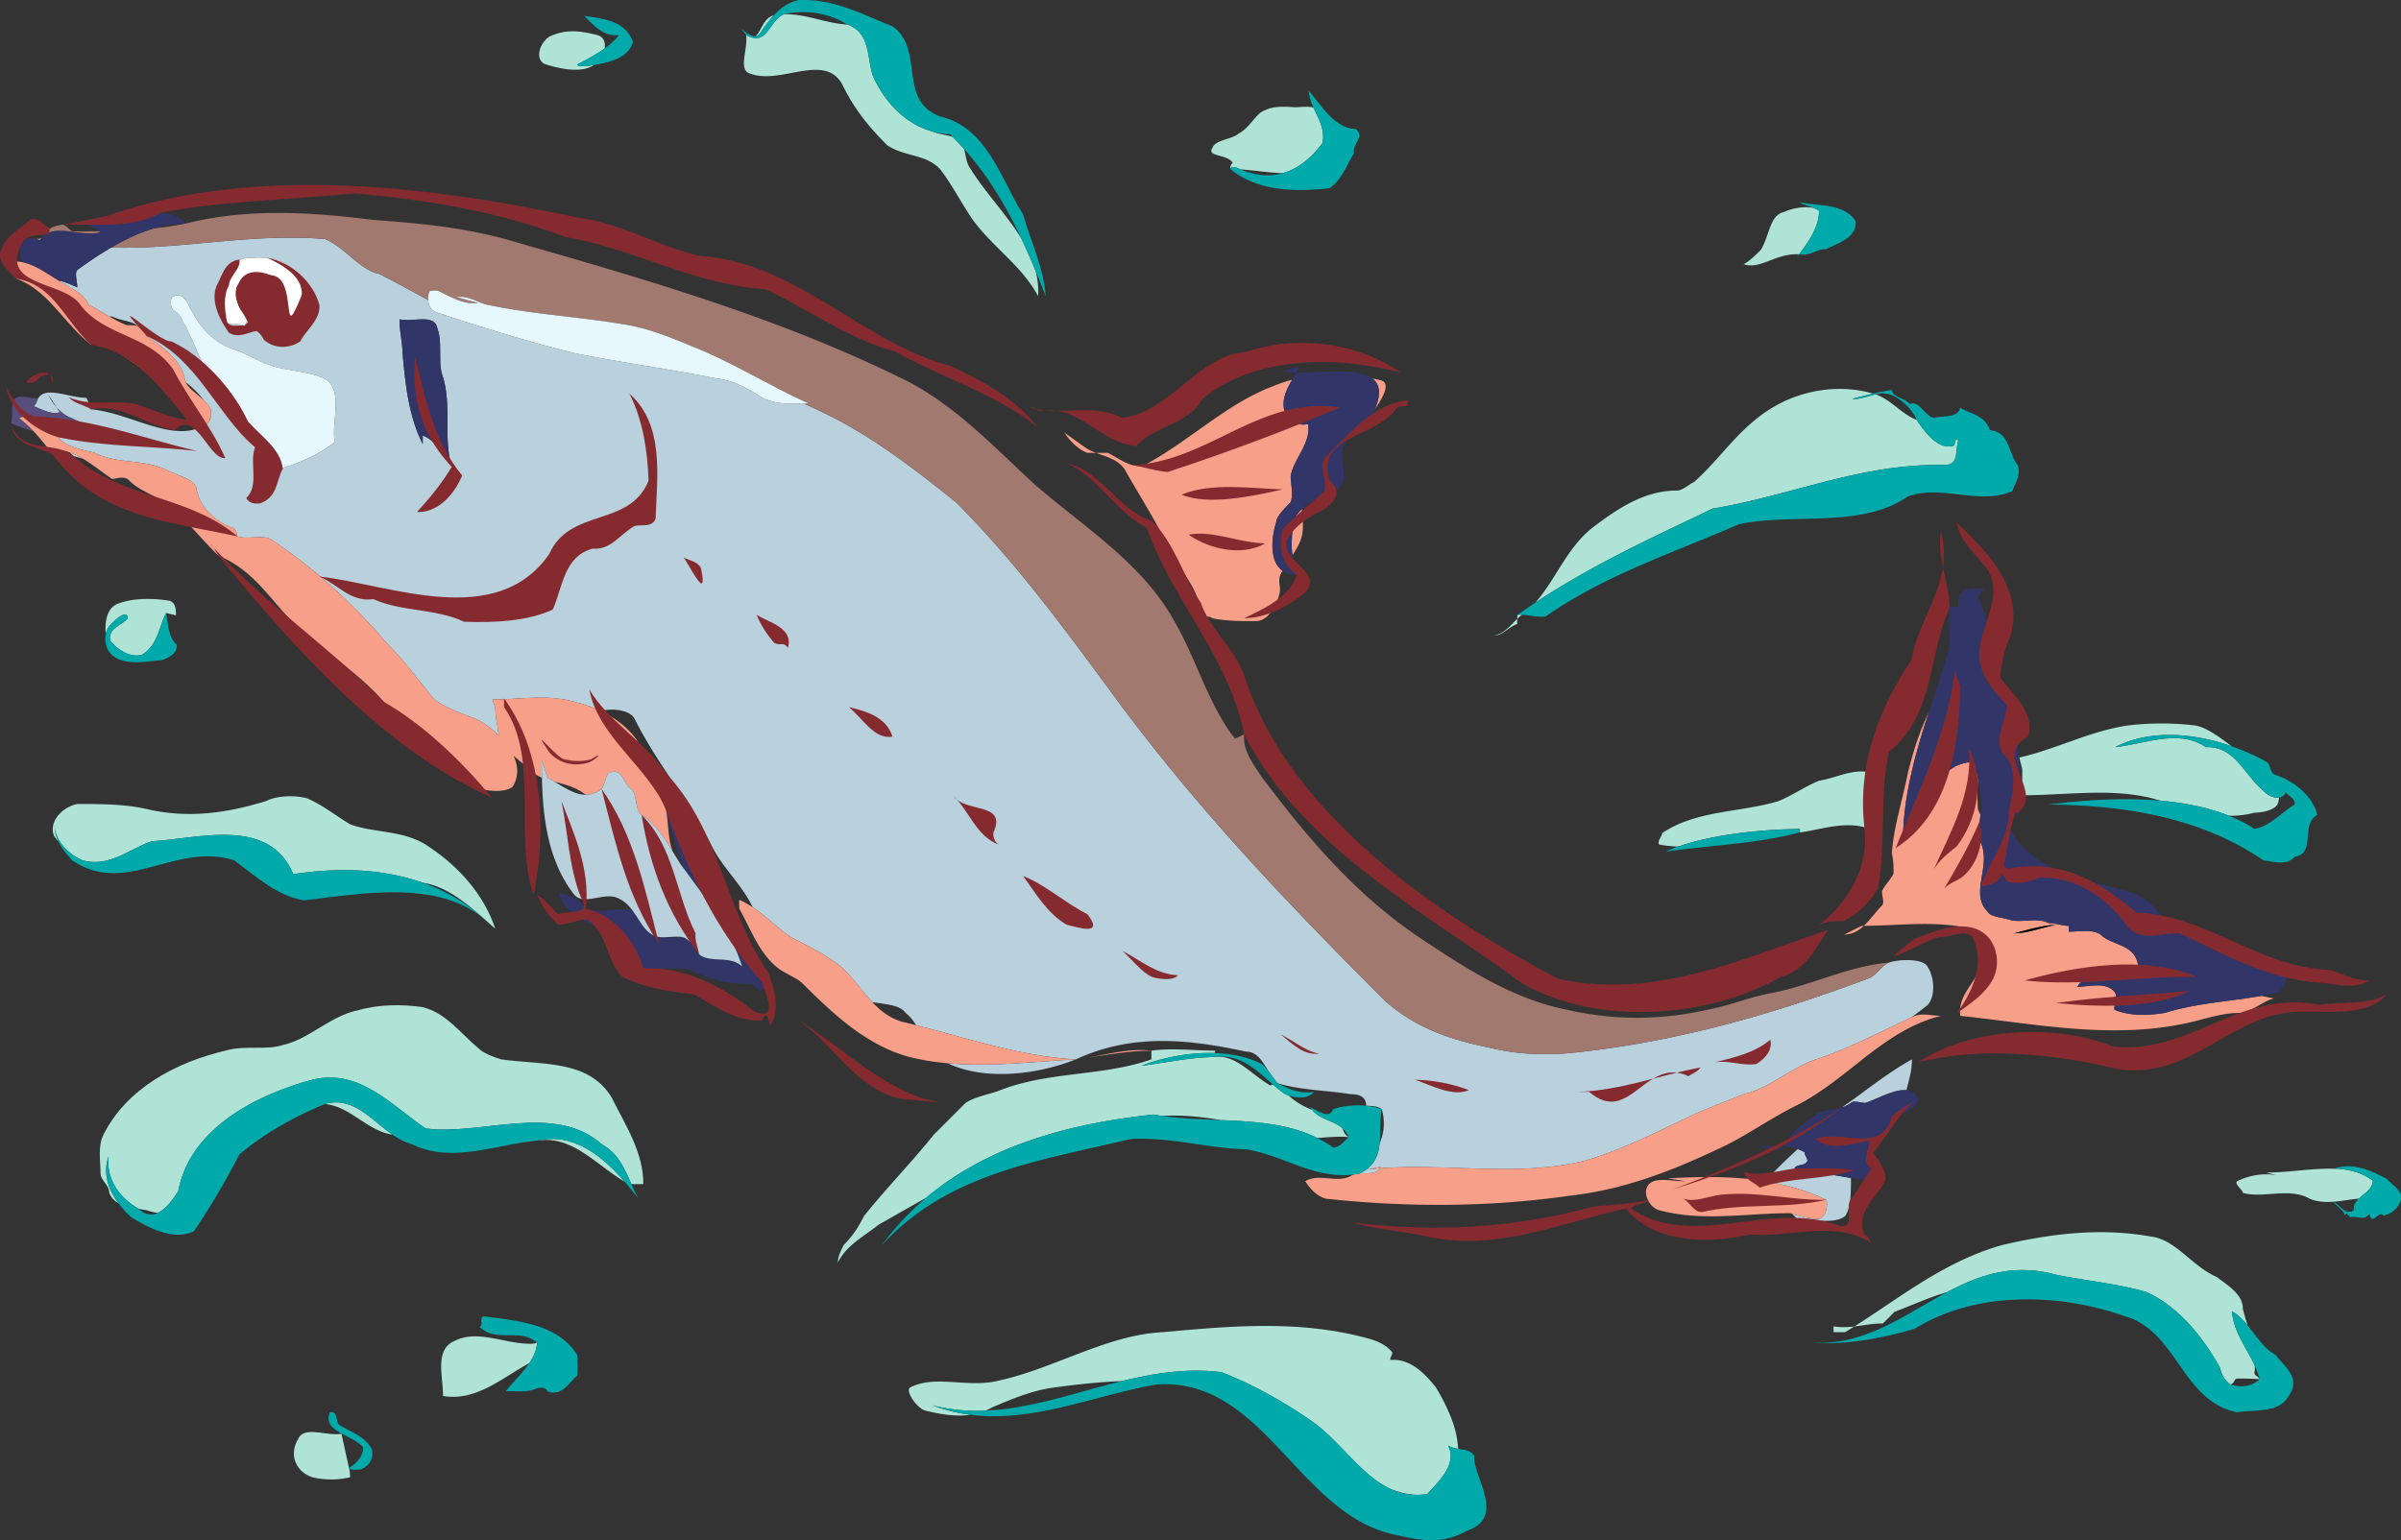 <svg xmlns="http://www.w3.org/2000/svg" width="413.548" height="265.373"><rect width="100%" height="100%" fill="#333333" stroke="none"/><path fill="#aee3d6" d="M310.014 143.42c3.297-.398 7.297-1.898 11.098-.898 3.699-.5 1.699-6 2.199-9.5h-1.5c-3-.5-5.5 1-8.5 1.5-2.5 1-4.5 2.5-7 3.5-6.5 2-14 1.5-20 5.5 0 .5-1 1.5-.5 2a22.65 22.65 0 0 0 3.281.325c5.496-1.93 13.477-2.938 20.922-3.024v.598m38.297-6.399c7.914 0 16.312-1.46 23.75.926 4.133.356 8.195 1.145 11.812 2.594 1.473.027 2.958-.117 4.438-.52 1.5 0 3.5-.5 4-1.5a6.36 6.36 0 0 0 .25-1.113c-.969.172-2.137-.508-2.75-1.187-3.398-2.899-4.898-7.7-9.898-7.5-4.602-3.2-10.602-.5-15.602 0 6.094-3.122 13.629-2.414 20.102-.133-.036-.024-.067-.047-.102-.067-2-1.5-4-3-6-3.5-4-.5-8-.5-12 0-6.5 1-12 4-18.5 5.5l.5 2v4.5"/><path fill="#b9d1dc" d="M325.948 192.382c.023-.028.043-.055.062-.082l-.097.023c.015.02.019.04.035.059m-3.75 4.538.527-.64c-.227.07-.465.145-.71.242.07.133.128.266.183.399m-4.387 12.601c1-1.5 1-4 1-6.5a.327.327 0 0 0 .02-.058c-3.188-.512-6.403-1.149-9.72-1.64.2-.802 1.7-.302 2.2-1.302 0-.5-.5-1-.5-1.5a6.708 6.708 0 0 0-1.168-.543c-1.934 1.766-3.832 3.582-5.563 5.536 3.547.582 7.051 1.574 10.434 3.207.297.3.297 2.8-1.203 3.3-1.426 0-3.293-.453-4.762-.93.422.223.844.93 1.262.93 2.5 0 6 1 8-.5m3.5-19.5c2.121-.707 4.984-2.402 7.047-2.18.484-1.906.953-3.382.953-5.32-4.484 2.493-7.977 5.48-12.063 8.274.551-.176 1.086-.418 1.563-.774.5-.5 1.5 0 2.5 0"/><path fill="#f89f89" d="M187.311 78.022h1.473c-.723-.273-1.407-.578-1.973-1l-3.5-2.5c1 1.5 2.5 3 4 3.5m35.5 12c-.313 1.891-.43 3.786-.219 5.676.746-1.133 1.453-2.332 1.719-3.676.219-1.316.055-2.82-.074-4.312-.696.644-1.235 1.37-1.426 2.312m-29-9c2.5 4.5 5.5 9 7.5 13.5 2 4 5 6.5 5.5 11 .5 1 1.5.5 2 1 2.5.5 5 .5 7.5.5 2 0 3.5-2.5 4-4.5.5-1.5-.5-2.5.5-4 .031-.058.07-.12.102-.18-2.368-1.648-1.895-5.929-1.102-8.32 0-1 1.5-2.5 2.5-3.5.5-1.5 0-3 0-4.5.5-3 3.5-5.5 3-9-1.5.5-3.5-.5-4-2-.68-2.047.266-3.863 1.254-5.601a25.94 25.94 0 0 0-3.254 1.101c-8 3-14.5 9.5-22 13.5-2 1-4.5-1-6.5-2h-2.027c1.847.696 3.953 1.203 5.027 3m43-10.5c1-1.5 3-4.5 1-5-.484-.12-.977-.23-1.469-.332 1.262.934 1.64 2.551.469 5.332m80.836 90.5c1.371 0 2.43-.632 3.363-1.504-.12 0-.242.004-.363.004l-3 1.5"/><path fill="#f89f89" d="M364.311 174.022c-.5 0 .5-2 0-3-1.5-2-4.5-1-6.5-1 2-3.5 7-3 10.5-3.5-.5-4-4.5-3.5-6.5-5.5-1.5-1-3.5-.5-5.5-.5v-1c-1 0-2.5-.5-3.5-.5-2-1-4.5 0-6.5-.5-1.5-.5-3.5-.5-4-1.5-3-3 .5-7.5-1-11.5-.7-1.398-.418-3.285-.188-5.148-.269-.45-.476-.902-.476-1.352a43.028 43.028 0 0 1 .027-4.816c-.18-.922-.422-1.805-.863-2.684 0-.5-2 0-3 .5-3.5 2-5 5.5-7.5 8.5 0 .5-.5 1.5-.5 2.5h-1c.336-7.043 2.246-13.632 4.371-20.226-1.55 3.23-2.64 6.637-3.535 10.226-1 5-2.5 9.5-2.8 14.098.3.902.3 2.402.3 3.402-.5 1-1.5 2-2 3 0 1 .5 2 0 2.5-1.086 1.086-2.023 2.461-3.137 3.496 6.36-.035 12.258-.968 18.637.504 2.5.5 2 4 1.5 6.5-1 3-4 5-3.5 8.5 14 1.5 28 4.5 42 .5 2-.5 4-1 6-1s4-2 6-2.5a42.85 42.85 0 0 1-2.129-.445c-5.57.98-11.137 1.23-16.707 2.945-3 .5-6 .5-8.5-.5zm-17.398-13.199c.8-.203 4.699-1.402 7.199-1.5-2.399.5-4.598 1.399-7.2 1.5"/><path fill="#b9d1dc" d="M12.713 78.62c.559.098 1.121.273 1.684.473a12.734 12.734 0 0 0-2.41-1.149c.261.23.508.457.726.676m201.934 102.57c1.898 0 2.785 1.688 3.871 3.418.516.668.957 1.356 1.496 2.012 3.965 1.234 8.633 1.234 12.633 1.902.664 0 2.664 0 2.664 2 .668 0 2 0 2.703.598.613 2.242.336 4.164-.39 5.89-.2 2.06-.887 3.926-3.36 5.13 1.246-.047 2.621.261 3.383-.848-.777.062-1.555.137-2.336.23l2.5-.5a2.02 2.02 0 0 1-.164.27c11.723-.918 23.445 1.543 35.164-1.27 7-2 13.5-5.5 20-8.5l7.5-3c4.5-1 8-4.5 12.5-6 5.777-1.925 11.09-4.773 16.383-7.214a106.86 106.86 0 0 0 2.785-2.118c1.332-1.336 1.332-4.668 0-6.668-.668-1.332-4.668-1.332-6.668-.668-1.332.668-2 2-3.332 2.668-16 6-32 10.668-49.332 12.668-5.336.664-10.668.664-16-.668-6.668-1.332-12.668-3.332-18-8-16.668-16.668-31.336-32-45.336-50.668-9.332-12.664-18-24.664-28.664-35.332-6.668-5.332-12.668-10-20-14a102.586 102.586 0 0 0-6.207-2.992c-2.375.047-4.75.18-7.129-1.008-2.664-1.668-5-3-8-3.332-8.332-1.668-16-2.668-24.332-4.336-8-2-15.668-4.332-23.668-7-.922-.23-1.512-1.105-1.574-2.171-2.809-1.5-5.43-2.997-8.426-4.493-3.121-.625-5.656-4.172-8.703-5.715-.211-.097-.422-.19-.629-.285-12.602-1.097-24.75 1.852-36.82 1.461-2.04 1.188-4 2.528-5.848 3.871-.5.5 0 2 0 3-.91-.457-1.918-.82-2.941-1.172.015.063.035.13.054.192.293.168.586.328.887.48 1.5 1 3 1.5 4 3.5 1.137.567 2.281 1.29 3.504 1.996.172.004.34.004.496.004 1.336.668 2.668.668 4 1.332.113.09.215.2.324.293.39.07.785.18 1.176.375.375.372.191.743.281 1.075.137.152.278.3.414.46 2.934 2.051 5.82 4.047 6.473 7.797 1.086.813 2.273 1.957 3.129 3.118.476.46.91.957 1.203 1.55 0 .317 0 .68-.035 1.04.023.34-.035.652-.192.925-.144.364-.382.637-.773.703-5.332 3.332-12.664-2-19.598-2.668-.402 0-.402-2-1.066-2-2.668 0-6.668-2-8 0-.328.489-.34.977-.809 1.47-.004.01-.004.023-.007.034 1.492.504 2.988 1.493 4.48.996l-.57-.859a10.275 10.275 0 0 1-1.43-2.14l1.43 2.14c.789.902 1.68 1.563 2.57 1.86 2 1 4 1.5 5.5 3.5a31.883 31.883 0 0 1-7.844-.282l.047.082c1.297 1.7 4.297 2.2 6.297 2.7 4 2 8.5 1 12.5 3 2 1 4.5 1.5 5 3 .5 3.5 3.5 6 6.5 7 .43.425.492 1.206.562 1.37.012.009.024.02.04.028 1.898.601 4.398-.399 5.898.601 7.5 5 14 11 20 18 3 3 5.5 6.5 8 9.5 2 1.5 5 2.5 7.5 3.5a17.008 17.008 0 0 1 3.605 2.692c-.203-1.563-.605-3.328-.605-4.692l-.5-1.5c5 0 9.5-1 14.5.5 1.406.352 2.805.844 4.137 1.473 2.62-.61 5.21.05 5.863 1.36 4 8 9.336 14 13.336 22 1.84 3.68 5.266 6.726 6.992 10.453 2.379 1.578 4.383 3.687 6.672 5.214 3 1.5 6 3 8.5 5 2.023 1.735 3.55 4.133 5.437 6.141 2.333.371 4.817.488 5.731 1.86.73.546 1.305 1.292 1.816 2.113 9.528 2.425 18.313 5.425 27.516 5.886 10-4.668 20-3.332 29.336-1.332zM39.979 46.522c0-.668 1-1.668 2-2 3.332-.332 7-.332 9 2.668 1.668 2.664 1 5.332-.332 7.332-.606.907-2.027-.648-2.535-1.941a3.603 3.603 0 0 1-.301 1.691c-.75 1.75-3.25 1.25-5.098 1.25l1.348-.75c-.5.051-.945-.047-1.344-.238-.09.55-.265 1.086-.605 1.586-1.133-.598-2.465.07-3-.598-1.465-3-.133-6 .867-9zM57.647 76.19c-3 2.332-6.336 3.664-9.668 4.664-8.668-5.664-11.668-15.664-16-24.664-.668-.668-.668-2-2-2.668-.668-.332-.668-2-.332-2.332 1.094-.73 1.887-.16 2.547.774-.07-.149-.149-.293-.215-.442l.414.743c.305.484.586 1.03.855 1.539l.399.718a14.85 14.85 0 0 1-.399-.718l-.855-1.54a10.054 10.054 0 0 0-.2-.3c1.653 3.515 3.962 6.945 8.118 8.226 2 .664 4 2 6 2.664 2.668 1 6 1 8.668 2 4.668 1.336 2 7.668 2.668 11.336zm15.164-1.168v1.5c-2.5-5-3-10.5-3.5-16 0-1.5-.5-3.5-.5-5.5 2.5.5 6-1 6.5 1.5 1 2.5 0 6 1 8.5 1.5 5 0 10.5 1.5 15.399-1.5-1.899-2.5-4.399-5-5.399"/><path fill="#b9d1dc" d="m47.135 49.183.211.558a2.552 2.552 0 0 0-.21-.558M21.979 82.522c-.172-.129-.398-.191-.648-.21.218.074.437.156.648.21M163.24 183.198c6.618 3.152 15.813 1.828 22.071-.676-7.215.38-14.715 1.332-22.07.676"/><path d="M250.014 243.92c-.25-.484-.531-.964-.836-1.437.102.215.203.434.297.653.2.27.383.535.54.785"/><path fill="#a2796f" d="M19.159 42.651c12.07.39 24.218-2.558 36.82-1.46.21.081.422.179.629.284 3.047 1.543 5.582 5.09 8.703 5.715 2.996 1.496 5.617 2.993 8.426 4.493a3.466 3.466 0 0 1 .242-1.493s1-.336 1.668 0c2 1 4.332 2.332 6.664 2l-3.664-1c2-.336 3.664 1 5.332 1.332 8 1.668 15.332 2 23.332 3.332 4.336.668 8.336 2.336 12.336 4 6.664 2.668 13 6.668 19.664 9.668-.29 0-.582.004-.871.008 2.082.926 4.156 1.91 6.207 2.993 7.332 4 13.332 8.668 20 14 10.664 10.668 19.332 22.668 28.664 35.332 14 18.668 28.668 34 45.336 50.668 5.332 4.667 11.332 6.667 18 8 5.332 1.332 10.664 1.332 16 .667 17.332-2 33.332-6.667 49.332-12.667 1.332-.668 2-2 3.332-2.668-7.332.668-13.332 4-20.664 5.336-3.336.664-6.668 2-10 2.664-8.668 2-16.668 2-25.336 0-9.332-2-17.332-7.332-25.332-12.664-10.668-7.336-18.668-16.668-26.668-27.336-1.332-2-3.332-4.664-3-7.235-.332-.098-1 .57-1.664.57-4.668-6-6.668-14-10.668-20.667-5.332-9.332-14.668-15.332-23.332-22.668-7.336-6.664-13.336-13.332-22-18-21.336-10.664-44-17.332-67.336-24-8.664-2.664-16.664-3.332-25.332-4-10.668-1.332-21.332-2-32 .668a61.29 61.29 0 0 1-5.406.82c-2.551.738-5.035 1.918-7.414 3.308M6.92 41.366c.094-.144.188-.289.29-.41-.305.125-.641.18-.985.207.121.047.234.102.336.164l.36.04m10.39-1.345-.273-.183c-1.442.015-2.899.015-4.391.015-.668 0-1.336-1.332-2.035-1.132-2.633.468-1.965 1.132-2.098.601-.117.399-.273.7-.453.945 2.398-1.34 6.34.586 9.25-.246"/><path fill="#313568" d="M393.811 167.522c-3.5-2.5-8-2-12-3.5-2-1-4-2.5-6.398-3.199-2.602-1.8-4.102-5.3-7.602-6.8-7.5-2.5-17-3-21.5-11 0-1 0-2 1.203-2.903.797-4.598.297-9.098-.203-13.598-.5-3.5-2.5-6.5-2.797-9.8-.203-1.7.297-3.7-.203-5.2h-1.5c.5-3-1-5.5-2-8.5 0-1 .5-1 1-1.5-2.5-.5-5 0-4.5 3-.5 0-1.5 0-1.5.2-.5 2.8.5 5.8-.5 8.3-.988 3.293-2.082 6.535-3.129 9.774-2.125 6.594-4.035 13.183-4.371 20.226h1c0-1 .5-2 .5-2.5 2.5-3 4-6.5 7.5-8.5 1-.5 3-1 3-.5.441.88.684 1.762.863 2.684.23 1.172.36 2.414.637 3.816 0 .75-.09 1.551-.188 2.352-.23 1.863-.511 3.75.188 5.148 1.5 4-2 8.5 1 11.5.5 1 2.5 1 4 1.5 2 .5 4.5-.5 6.5.5 1 0 2.5.5 3.5.5v1c2 0 4-.5 5.5.5 2 2 6 1.5 6.5 5.5-3.5.5-8.5 0-10.5 3.5 2 0 5-1 6.5 1 .5 1-.5 3 0 3 2.5 1 5.5 1 8.5.5 5.57-1.714 11.137-1.964 16.707-2.945.93-.16 1.863-.34 2.793-.555 1-.5 2-3 1.5-3.5"/><path d="M354.112 159.323c-2.5.098-6.399 1.297-7.2 1.5 2.602-.101 4.801-1 7.2-1.5"/><path fill="#313568" d="m302.811 197.522 2.5.5c1 .5 1.5-.5 2-.5a.092.092 0 0 1 .012-.02c-1.543-.128-3.106.02-4.512.02m8.5 2.5c-.5 1-2 .5-2.2 1.301 3.317.492 6.532 1.129 9.72 1.64a83.11 83.11 0 0 0 3.98.56c-.945-2.368.344-4.286-.613-6.602a4.527 4.527 0 0 0-.184-.399 9.67 9.67 0 0 1 .711-.242c.969-.293 1.781-.45 2.586-1.258.492-.492 1.457-1.464.637-2.64-.016-.02-.02-.04-.035-.059l.097-.023c1.438-.324 4.305-1.317 4.403-2.977-.47-.972-1.196-1.387-2.055-1.48-2.063-.223-4.926 1.472-7.047 2.18-1 0-2-.5-2.5 0-.477.355-1.012.597-1.563.773-1.757.566-3.675.465-4.437 1.226-1.992 1.496-4.484 2.993-5.488 5.48.785.067 1.566.208 2.32.477.398.145.79.317 1.168.543 0 .5.5 1 .5 1.5m-90.5-136c.715.118 1.543.164 2.441.172.211-.39.403-.781.559-1.172l-3 1m.5 7c.5 1.5 2.5 2.5 4 2 .5 3.5-2.5 6-3 9 0 1.5.5 3 0 4.5-1 1-2.5 2.5-2.5 3.5-.793 2.391-1.266 6.672 1.102 8.32.601.423 1.382.68 2.398.68a16.072 16.072 0 0 1-.719-3.324c-.21-1.89-.093-3.785.219-5.676.191-.941.73-1.668 1.426-2.312 1.16-1.067 2.75-1.902 3.875-3.09.199-.098 1.199.402 1.199.402 1-.5 1.5-1 2-2 .5-2-.5-4 0-6 1.5-3 5.5-5 5.5-6.5 1.172-2.78.793-4.398-.469-5.332-2.535-1.87-8.66-.953-13.09-.996-.218.406-.453.813-.687 1.227-.988 1.738-1.934 3.554-1.254 5.601m-108 63.5c0 1.5.5 3 1.402 5l-1.402-5m7.102 29.898c-.602-1.398-1.602-2.398-2.602-2.898-.082-.027-.18-.035-.266-.054-.953.125-1.91.109-2.812.004-.887.039-1.754-.004-2.422-.45-1.504-.906-2.29-2.714-3.434-4.23-2.77-.484-5.812.637-7.964-.172-1.102-1.598-2.602-2.598-4.602-2.598 1.5 5 7.5 5 10.5 8.5 1 1.5.5 4.5 2 4.5 3.5.5 8-1 11 .5s6 2 9.5 2c.5 0 1.5 1.5 2 1s.5-2 0-2.5c-2.223-3.336-4.723-6.125-7.086-9.18 1.484 2.438 2.754 4.97 3.586 7.68-2-2-5.5-.5-7.398-2.101m-2.676-14.821c1.097 1.497 2.222 2.997 3.316 4.516-2.426-4.691-3.523-10.05-6.34-14.594.09.453.153.934.211 1.43 1.055 2.824 1.676 5.805 2.813 8.648M10.37 48.35c1.023.352 2.03.715 2.941 1.172 0-1-.5-2.5 0-3 1.848-1.343 3.809-2.683 5.848-3.87 2.379-1.391 4.863-2.571 7.414-3.31 1.777-.515 3.586-.82 5.406-.82-1.668-2-4.168-2-6.668-1.5s-4.5 1-6.898.2c-1.102-.2-2.602.8-4.102.8l2.727 1.817.273.183c-2.91.832-6.852-1.093-9.25.246a3.129 3.129 0 0 0-.852.688 4.223 4.223 0 0 0-.289.41c-.035.055-.074.098-.109.156a1.504 1.504 0 0 0-.25-.195 2.063 2.063 0 0 0-.336-.164c-.687-.262-1.707-.242-2.512.86-.402 1-.402 2.5.098 3 .082.077.172.14.254.214 2.05.492 3.8 1.758 5.64 2.88.223.077.442.155.665.233m64.941 8.172c-.5-2.5-4-1-6.5-1.5 0 2 .5 4 .5 5.5.5 5.5 1 11 3.5 16v-1.5c2.5 1 3.5 3.5 5 5.399-1.5-4.899 0-10.399-1.5-15.399-1-2.5 0-6-1-8.5"/><path fill="#584e7e" d="M3.311 72.022c2.473-.988 5.43.953 6.656 3.22a31.91 31.91 0 0 0 7.844.28c-1.5-2-3.5-2.5-5.5-3.5-.89-.297-1.781-.957-2.57-1.859l.57.86c-1.492.495-2.988-.493-4.48-.997-.008 0-.012-.004-.02-.004.012-.011.016-.023.027-.03.47-.493.48-.981.809-1.47-1.336.5-3.336-1-4.336.5-.5 1 0 2.5-.398 3.899a33.958 33.958 0 0 0 3.882 1.39 24.222 24.222 0 0 0-2.484-2.289"/><path fill="#584e7e" d="m9.74 70.163-1.429-2.14c.406.808.895 1.527 1.43 2.14"/><path fill="#f89f89" d="m84.811 120.522.5 1.5c0 1.364.402 3.13.605 4.692a17.008 17.008 0 0 0-3.605-2.692c-2.5-1-5.5-2-7.5-3.5-2.5-3-5-6.5-8-9.5-6-7-12.5-13-20-18-1.5-1-4 0-5.898-.601-.016.015-.028 0-.04-.028-.07-.164-.132-.945-.562-1.37-3-1-6-3.5-6.5-7-.5-1.5-3-2-5-3-4-2-8.5-1-12.5-3-2-.5-5-1-6.297-2.7l-.047-.082c-1.226-2.265-4.183-4.207-6.656-3.219.95.758 1.75 1.516 2.484 2.29 1.196 1.269 2.2 2.582 3.317 4.011.699-.3.699-.8 1.199-.8a9.072 9.072 0 0 1 1.676.421c.844.293 1.64.684 2.41 1.149 1.66 1 3.21 2.289 4.914 3.43.375 0 1.297-.278 2.02-.212.25.02.476.082.648.211 2.332 2.5 5.832 3 8.332 5.5 2.5 2.5 5 5.5 7.3 7.7 6.7 2.8 9.2 8.3 14.2 12.8s10 7.5 14.3 12.399c4.2 6.101 9.7 10.601 15.7 14.601 2 1 5.5 1 6.5 0 1.055-1.687.945-3.546.14-5.324.922.836 1.942 1.633 2.86 2.324.523.696 1.234 1.141 2.031 1.477a126.9 126.9 0 0 1-.031-2.977l1 3c.406.204.813.434 1.219.672.93.239 1.887.47 2.781.828.98.356 1.824.84 2.59 1.41.887-.003 1.785-.28 2.71-1.011.7-.899.7-2.899 1.7-2.899 2-.5 2 2 3.5 3 1 1 .5 3.5 1.703 4.399 2.465 1.57 3.926 3.922 5.344 6.265-.672-1.804-.727-3.87-.934-5.734a18.725 18.725 0 0 0-.21-1.43c-.903-2-1.403-3.5-1.403-5 0-.5-1.5-.5-1.5-1-.383-5.363-3.996-8.96-8.363-11.027a22.512 22.512 0 0 0-4.137-1.473c-5-1.5-9.5-.5-14.5-.5m102.219 61.762-.137.023c.043-.011.09-.015.137-.023m-.137.024c-.523.078-1.047.156-1.582.214.52-.066 1.047-.14 1.582-.214m-31.582-6.286c-2.11-.632-3.68-1.894-5.063-3.359-1.886-2.008-3.414-4.406-5.437-6.14-2.5-2-5.5-3.5-8.5-5-2.29-1.528-4.293-3.637-6.672-5.215-.734-.489-1.5-.934-2.328-1.286v1.5c2 3.5 3.5 8 7 10.5 1.5 1 3 1.5 4 2.5 5.5 5.5 11 10.5 18 12.5 2.285.602 4.602.965 6.93 1.176 7.355.656 14.855-.297 22.07-.676-9.203-.46-17.988-3.46-27.516-5.886-.824-.211-1.648-.418-2.484-.614m31.719 6.262c3.55-.527 7.414-1.262 11.281-1.262-3.918-.437-7.457.645-11.281 1.262m122.281 8.238c9-4.5 15-13 25-15.5-1.5 0-3-.5-4.5 0-.203.094-.41.192-.617.286-5.293 2.44-10.606 5.289-16.383 7.214-4.5 1.5-8 5-12.5 6l-7.5 3c-6.5 3-13 6.5-20 8.5-11.719 2.813-23.441.352-35.164 1.27-.762 1.11-2.137.8-3.383.848-.055.027-.097.058-.152.082-.344.066-.68.105-1.02.148-.093.043-.191.09-.281.152-2.5 1.5-5.5-.5-8 1 1 1.5 2 2.5 3.5 3 14 1.5 28 1.5 42-.5 9-1 17-4 25.5-8 4.5-2 8.5-5 13.5-7.5"/><path fill="#f89f89" d="M235.311 201.522a59.896 59.896 0 0 1 2.336-.23 2.06 2.06 0 0 0 .164-.27l-2.5.5m79.203 5.2c-3.383-1.633-6.887-2.625-10.433-3.207-5.579-.91-11.266-.801-16.77-.493l3 .5c-2 0-4-.5-5.5 0-2.5 1-1 4.5 1 5 7.5 2 15 .5 22.5.5.074.024.16.047.238.07 1.469.477 3.336.93 4.762.93 1.5-.5 1.5-3 1.203-3.3"/><path fill="#fff" d="M42.112 56.12c.34-.5.515-1.035.605-1.586-1.582-.777-2.304-3.215-1.906-5.012 0-.25.25-.25.5-.25 0-.25 0-.75-.098-.652 1.848-.848 3.598-.848 5.399-1.2.113.595.308 1.18.523 1.763.09.167.156.351.211.558.36.953.711 1.899.766 2.84.508 1.293 1.93 2.848 2.535 1.941 1.332-2 2-4.668.332-7.332-2-3-5.668-3-9-2.668-1 .332-2 1.332-2 2-1 3-2.332 6-.867 9 .535.668 1.867 0 3 .598"/><path fill="#f89f89" d="M36.084 72.487c.11-.27.164-.594.192-.926.035-.359.035-.722.035-1.039-.293-.593-.727-1.09-1.203-1.55-1.137-1.094-2.543-1.942-3.129-3.118-.652-3.75-3.54-5.746-6.473-7.796l-.195-.137a.617.617 0 0 1-.219-.324c-.09-.332.094-.704-.281-1.075a4.283 4.283 0 0 0-1.176-.375c-.61-.113-1.215-.125-1.824-.125-1.082-.433-2.059-.964-2.996-1.504-1.223-.707-2.367-1.43-3.504-1.996-1-2-2.5-2.5-4-3.5-.3-.152-.594-.312-.887-.48-.242-.137-.48-.281-.718-.426-1.84-1.121-3.59-2.387-5.641-2.879a7.337 7.337 0 0 0-1.754-.215l.5 3c5.5 2 8 7.5 12.902 11.399.098.101.598-1.399 1.598-.399 7 3.5 12 9 18 14.168.39-.066.629-.34.773-.703"/><path fill="#b9d1dc" d="M117.311 149.022c-.504-.757-.977-1.547-1.453-2.336-1.418-2.343-2.879-4.695-5.344-6.265-1.203-.899-.703-3.399-1.703-4.399-1.5-1-1.5-3.5-3.5-3-1 0-1 2-1.7 2.899-.925.73-1.823 1.008-2.71 1.012-1.844.011-3.617-1.2-5.371-2.239a20.97 20.97 0 0 0-1.219-.672l-1-3c0 .985.008 1.98.031 2.977.164 7.09 1.086 14.324 5.469 20.023 1.5 2 4.5 0 7 .5 1.39.399 2.309 1.27 3.066 2.27 1.145 1.516 1.93 3.324 3.434 4.23.668.446 1.535.489 2.422.45.996-.043 2.008-.176 2.812-.004.086.02.184.027.266.054 1 .5 2 1.5 2.602 2.899 1.898 1.601 5.398.101 7.398 2.101-.832-2.71-2.102-5.242-3.586-7.68-.984-1.609-2.062-3.18-3.172-4.726-1.094-1.52-2.219-3.02-3.316-4.516l-.426-.578"/><path fill="#e6f7fe" d="M33.248 53.804c.133.254.266.496.399.718l-.399-.718m-1.269-2.282c.066.149.144.293.215.442.066.097.133.195.199.3l-.414-.742"/><path fill="#e6f7fe" d="M54.979 64.854c-2.668-1-6-1-8.668-2-2-.664-4-2-6-2.664-4.156-1.28-6.465-4.71-8.117-8.226-.66-.934-1.453-1.504-2.547-.774-.336.332-.336 2 .332 2.332 1.332.668 1.332 2 2 2.668 4.332 9 7.332 19 16 24.664 3.332-1 6.668-2.332 9.668-4.664-.668-3.668 2-10-2.668-11.336"/><path fill="#e6f7fe" d="m32.393 52.265.855 1.539c-.269-.508-.55-1.055-.855-1.54m87.254 7.59c-4-1.664-8-3.332-12.336-4-8-1.332-15.332-1.664-23.332-3.332-1.668-.332-3.332-1.668-5.332-1.332l3.664 1c-2.332.332-4.664-1-6.664-2-.668-.336-1.668 0-1.668 0a3.47 3.47 0 0 0-.242 1.493c.062 1.066.652 1.94 1.574 2.171 8 2.668 15.668 5 23.668 7 8.332 1.668 16 2.668 24.332 4.336 3 .332 5.336 1.664 8 3.332 2.379 1.188 4.754 1.055 7.129 1.008.289-.004.582-.008.871-.008-6.664-3-13-7-19.664-9.668"/><path fill="#aee3d6" d="M93.811 11.022c2.5.832 6.383 1.657 8.477.176-.47.078-.934.152-1.375.223-.5-.098-1.2.199-1.5-.301 1.406-.734 3.187-1.656 4.722-2.766.18-.992-.11-2.03-1.324-2.332-2.61-.652-5-1-7.5 0-2 .5-3.5 4-1.5 5m73 17.5c-.402-.808-.492-1.933-.77-2.867a48.916 48.916 0 0 0-1.968-2.07c-1.04-.367-2.301-.445-3.442-.922-4.14-1.137-7.504-4.262-9.617-8.242-2.101-3.2-.402-8.598-5.101-10.2-3.715-.18-6.938-1.835-10.86-1.773-2.39.953-2.812 4.883-5.597 4a4.516 4.516 0 0 1-.941-.426c.296 2.5-1.204 5.5.296 6.5 5.5 2.5 13.5-4 16.5 2.5 2 4 4.5 7 7.5 10 3 2 6.5 1.5 9 4 2 2.5 3.5 5.5 5.5 8.5 3.5 5 8.5 8 11.5 13.5.086-1.523-.09-2.953-.434-4.328-.78-1.89-1.597-3.77-2.472-5.625-2.625-4.27-6.457-8.152-9.094-12.547"/><path fill="#aee3d6" d="M130.913 5.722c.77-1.11 1.523-2.172 2.37-3.094-1.82.527-2.058 2.547-3.124 3.605.28-.039.547-.18.754-.511m81.398 22.3s-.5.5-.398 1.098c.18-.598.937-.297 1.753.063 2.282.156 4.868.585 7.274.652 2.683-.766 5-2.676 6.871-5.215.406-2.43-.738-4.219-1.586-6.113-.898-.188-2.043-.086-3.023-.024-1.766-.093-3.746-.285-5.391.54-1.5.5-2.5 3-4.5 4-1 1-4 1-4.5 2.5-1 1.5 2.5 1 3.5 2.5M309.87 43.82c1.484-1.962 3.441-4.602 3.441-7.497a4.767 4.767 0 0 0-.945-.488c-1.625-.375-3.864.094-5.055.687-2.5.5-2.5 4-4 6.5-1 1-2 2-3 2.5 2.965.989 5.445-1.925 9.559-1.703m-48.54 62.805c-1.183 1.133-2.21 2.535-4.019 2.898 1.5 0 2.5-1.5 4-2 0 0 .004-.465.02-.898m.082-.704c-.043.044-.067.364-.082.704.265-.25.543-.492.835-.703a6.944 6.944 0 0 0-.753 0m71.32-34.024c.125.055.25.098.379.125a.906.906 0 0 0-.38-.125m2.481 8.223c.078-.004.145-.02.22-.035.19-.059.378-.121.57-.184 1.308-.687.792-2.777 1.308-3.98-.7-.801-.398.699-.898.902-2.602.7-4.899-2.402-6.301-4.5-2.301-.8-4.301-3.3-6.801-4.3-.09-.032-.184-.055-.277-.087-1.297.301-2.555.903-4.02.786 1.113-.29 2.39-.63 3.598-.91-5.84-1.7-12.512-.657-17.801 2.71-5.5 3.5-8.5 8.5-13 12.5-1 .5-2 1.5-3 1.5-5.5 0-10 3-14 6-4.84 3.52-6.586 8.977-10.344 13.305 9.61-6.414 20.156-11.234 30.547-16.207 13.5-2.2 25.7-7.898 40.2-7.5m66.659 126.93c1.473-.106 2.97-.41 4.422-.543.961-.914 2.356-1.645 2.418-3.086-1.515-1.113-3.289-1.719-5.16-1.969-4.414-.394-8.828.57-13.242.57l2 .5c-2.5-.5-5 0-7 1-.5.5 1 1.5 1 2 3.5 1 8-1 11.5 1 1.293.555 2.652.63 4.031.532a.122.122 0 0 0-.031-.032c.023.008.04.02.063.028m-47.762 12.57c4.8 1 11 1.602 15.601 3 5.5 2.5 9.598 7.602 12.598 12.902.187.555.371 1.106.57 1.586.305.524.711.996 1.23 1.414.7 0 .7-1 1.2-1 1.5 0 2.5 0 3.902.098-.402-.598-.902-.598-.902-1.098.05-.398.066-.777.078-1.156-1.422-3.164-3.566-5.605-3.976-9.445 1.062.582 1.91 1.457 2.695 2.41-.27-.895-.547-1.82-.797-2.809 0-2.5-2.5-4-4.5-5.5-4.5-2-7-6.5-11.5-7-8.5-1.5-17-.5-25.5 1.5-9.879 2.825-17.105 8.746-25.426 14.02 1.606-.188 3.184-.52 4.926-.52l2-2c3.008-1.129 6.012-2.535 9.016-3.379 5.558-2.949 11.406-5.039 18.785-3.023m-38.301 8.902v1h2c.531-.324 1.055-.652 1.574-.98-1.152.133-2.316.187-3.574-.02m-115.633-36.265c3.332-.172 6.668.113 10 .722 5.863.239 11.75.602 16.711 3.098 1.848-.145 3.684-.328 5.422-.156-.664-.399-.926-.918-1.02-1.457-1.55-1.422-3.937-1.551-5.293-3.242-1.605-.63-2.917-1.43-4.07-2.48a4.636 4.636 0 0 1-.715-.321 29.444 29.444 0 0 1-1.984-1.59c-.227.098-.418.191-.418.191-3.277-1.875-5.68-5.066-9.18-4.965-.238.016-.472.028-.718.063-4.301.102-8.2 1-12.301 1.5 3.597-1.379 8.164-2.316 12.539-2.188a.598.598 0 0 0 .16-.41c-3.5 0-7.5-.5-11 0v1.5c-8.5 3-18 2-26.5 5.5-1.5.5-4 1-5.5 2l-5.5 5.5c-4 5-8 9-12 14-1 2-2 3.5-3.5 5-.5 1-1 2-1 3 1.5-3 4.5-4.5 7-6.5 2.762-1.566 5.488-3.129 8.203-4.648 10.793-9.11 24.961-12.84 39.2-14.352.48.09.972.164 1.464.235m27.879-.364c-.262-.097-.527-.214-.781-.289.258.125.523.227.781.29m-58.32 51.152c.363-.153.722-.32 1.074-.524 3.5-1.5 7-3 11-3.5 3.836-.523 7.672-.918 11.445-1.074 5.578-1.36 11.254-2.27 17.157-1.527 5.601 2.199 10.898 5.199 15.898 8.699 4.664 3.445 8.094 8.945 12.945 11.3a.586.586 0 0 0 .086.04.118.118 0 0 0 .04.02c1.593.675 3.261 1.081 4.94 1.066a8.8 8.8 0 0 0 .454-.024c.344-.02.691-.043 1.035-.101 2.203-2.399 5.203-5.2 3.602-8.399.507.36 1.117.496 1.73.602-.09-2.195-.738-4.387-1.668-6.488a19.498 19.498 0 0 0-.297-.653 39.143 39.143 0 0 0-1.867-3.46c-2-2.5-4.5-5-7.797-4.7-.203-.3.297-.8.297-1.3-1.5-2-4.5-2.5-6.5-3-11-2.5-22-1.5-33-.5-10 .5-19 6.5-29 8.5-5 1-10.254-1.122-14.5 1-1 .5 1 3.5 2.5 4 2.668.663 5.332 1.105 7.852.734a28.038 28.038 0 0 1-6.551-1.637c3.078.809 6.113 1.05 9.125.926m-77.223-46.524c6.024-.957 9.945 4.024 15.086 7.086-3.95-4.531-8.863-8.496-15.086-7.086"/><path fill="#aee3d6" d="M105.311 189.022c-4-6.5-12-5.5-19-6.5-1.5-.5-3-1-4-2-3-2.5-5.5-6-9.5-7-3.5-.5-7.5-.5-11 .5-5 1-8.5 5-13 6-3 1-6.5 0-10 1-8.5 2-17 6.5-21 14.5-1 2-.5 4.5-.5 6.5 0 1.5 1.5 2 1.5 3.5.336.832.89 1.383 1.574 1.774-1.785-2.403-2.699-5.211-1.672-8.074-.5 3.898 1.899 7.199 5.098 9 .023.02.043.03.062.05.489.078.973.157 1.438.25.59.235 1.238.38 1.895.442 1.43-.676 2.636-2.406 3.507-3.742 2-10.899 13.7-16.7 23.098-19.2 8.102-2 13.703 4.5 19.5 8.399 9.5 1.3 22.102-4.5 30.3 2.699 2.891 1.598 3.99 4.293 5.141 6.902h2.059c0-5.5-3-10-5.5-15"/><path fill="#aee3d6" d="M55.913 190.222c4.324.296 7.3 4.64 11.675 5.261-3.68-2.55-6.765-6.664-11.675-5.261m35.398 41.3c-4.5 0-9-2.5-13-.5-3.5 1.5-2 6-2 9.5 5.742.957 10.113-3.117 14.86-5.66.73-1.094 1.265-2.27 1.343-3.539-.703.2-.703.2-1.203.2m-40 16.499c-1.5 2.5-.5 5.5 2.5 6.5 2 .5 4.5.5 6.5 0 0 0 0-1-.2-1.601l-1.3-5.899c-2.5.5-6.5-1.5-7.5 1M9.413 141.92c-.016.2 0 .391.003.583.137 1.883 1.575 3.75 3.305 4.918.39.25.793.472 1.207.676.094.043.192.085.285.125 4.598 1.3 8.098-2 12-3.301 8-.399 20.098-4.301 24.301 5.699 7.79-1.21 15.496-.945 22.344 1.48 3.918.598 7.226 3.305 10.433 6.133.07.063.149.121.223.188-.023-.016-.043-.028-.062-.047.62.55 1.242 1.105 1.859 1.648-2-6-6.5-11-12-14.5-4-2.5-9-2-13-3.5-2.5-1.5-5-3.5-7.5-4.5-2-.5-5-.5-7 .5-6.5 2-13 3-20 1.5-4-1-8.5-1-12.5-1-2.5.5-5 3-4 5.5.242.36.5.692.762 1.016-.387-.777-.633-1.613-.657-2.535a3.615 3.615 0 0 1-.003-.582m12.601-35.399c-1.101 1.301-3.5 1.7-3 3.899 1.399 1.699 3.5 2.902 5.399 2.402 2.8-1.601 3-5 4.199-7.203l1.699.402c0-1 0-2-1-2.5-3-.5-6.5-.5-9 .5-1.785.594-2.324 2.965-2.094 5.23.09-.445.254-.866.496-1.23.899-1.101 3.2-3.199 3.301-1.5"/><path fill="#00aaab" d="M129.432 6.44c.008 0 .016.004.023.008 2.786.883 3.208-3.047 5.598-4 .02-.008.04-.02.059-.027 3.5-.8 7.699-.2 10.8 1.8 4.7 1.602 3 7 5.102 10.2 2.113 3.98 5.477 7.105 9.617 8.242.953.262 1.95.422 2.98.457.16.153.31.313.462.465a48.916 48.916 0 0 1 1.968 2.07c4.18 4.668 7.278 9.93 9.864 15.414a125.896 125.896 0 0 1 2.472 5.625 227.09 227.09 0 0 1 1.735 4.329c-.399-5.102-2.598-9.403-3.899-14.102-3.8-6-6.199-14.898-14.101-16.8-7.7-2.7-2.7-11.5-8.399-15.598-5.199-2-10-4.801-16.199-4.5-1.781.402-3.09 1.37-4.23 2.605-.848.922-1.602 1.984-2.371 3.094-.208.332-.473.472-.754.512-1.512.195-3.664-2.903-1.645-.211.336.199.633.324.918.418m-28.519 4.979c.441-.07.906-.144 1.375-.222 2.828-.473 5.953-1.234 6.726-3.976-1.3-3.7-5.203-4-8.402-4.5 1.601 1.601 3.402 3.699 6 3.3-.621.852-1.5 1.63-2.477 2.332-1.535 1.11-3.316 2.032-4.722 2.766.3.5 1 .203 1.5.3m126.898 13.2c-1.871 2.54-4.188 4.45-6.871 5.215-1.758.504-3.672.52-5.727-.113-.441-.04-1.004-.301-1.547-.54-.816-.359-1.574-.66-1.753-.062 4.601 3.8 11 4 17.101 3.3 2.098-1.398 2.899-4 4.2-6-.403-1.597 2-2.8.3-4.198-3.601 0-6.203-4.399-8.101-6.602.066 1.043.406 1.977.812 2.887.848 1.894 1.992 3.683 1.586 6.113m82.059 19.2-.457.6c.199-.198.398-.398.601-.597 1.797.297 2.899-.902 4.5-.902 2-1 5.297-1.899 5.098-4.801-2.098-3.2-6.301-2.5-9.598-3.297.145.293 1.34.594 2.352 1.012.355.144.687.305.945.488 0 2.895-1.957 5.535-3.441 7.496m-47.704 62.101c1.375.067 2.606.473 4.047.302 10.301-7.2 22.098-11 33.301-15.899 9.2-2 21.098.797 29.098-4.8 6-2.102 12.199 1.597 18-.903.5-1.598 1.5-2.598.902-4.5-1.601-2-1.402-5.797-4.8-6-.7-2.598-3.7-2.898-5.102-3.898-.399 1.898-2.899 1.3-4.5 1.8a1.953 1.953 0 0 1-.38-.125c-1.37-.613-2.257-2.918-3.82-2.277-.8-1.098-3.101-1.2-3-2.398-.824.05-2.019.289-3.3.59-1.207.28-2.485.62-3.598.91 1.465.117 2.723-.485 4.02-.786.914-.207 1.843-.27 2.879.184 1.699.703 3.5 2.5 4.199 4.203 1.402 2.098 3.699 5.2 6.3 4.5.5-.203.2-1.703.899-.902-.516 1.203 0 3.293-1.309 3.98a1.92 1.92 0 0 1-.57.184c-.074.015-.14.031-.219.035-14.5-.398-26.699 5.3-40.199 7.5-10.39 4.973-20.937 9.793-30.547 16.207a101.19 101.19 0 0 0-3.054 2.094c.257-.016.507-.012.753 0M19.612 113.12c2.3 1.602 5.8.8 8.402.602 1.098-.5 2.598-1.102 2.399-2.7-1.602-1.402-1.399-3.8-1.801-5.402-1.2 2.203-1.399 5.602-4.2 7.203-1.898.5-4-.703-5.398-2.402-.5-2.2 1.899-2.598 3-3.899-.101-1.699-2.402.399-3.3 1.5a3.444 3.444 0 0 0-.497 1.23c-.281 1.4.184 3.036 1.395 3.868m20.699 35.102c3.8 2.8 7.402 6.101 12 6.898 9.777-1.094 22.836-3.684 31.14 3.254.02.02.04.031.063.047-.074-.067-.152-.125-.223-.188-3.128-2.789-6.648-4.793-10.433-6.133-6.848-2.425-14.555-2.69-22.344-1.48-4.203-10-16.3-6.098-24.3-5.7-3.903 1.302-7.403 4.602-12 3.302a9.047 9.047 0 0 1-.286-.125 7.878 7.878 0 0 1-1.207-.676c-1.73-1.168-3.168-3.035-3.305-4.918.024.922.27 1.758.657 2.535.582 1.156 1.453 2.187 2.34 3.184 9.3 6.3 17.699-3.2 27.898 0m-30.895-5.719c-.003-.192-.02-.383-.003-.582-.016.195-.012.39.003.582m300.598.917v-.597c-7.445.086-15.426 1.094-20.922 3.024-.781.273-1.508.562-2.18.875 7.7-1.102 15.399-1.301 23.102-3.301m-83.703 44.699c-2.5.402-4.297-.5-6.297-1.5-.539-.656-.98-1.344-1.496-2.012-.348-.445-.723-.883-1.207-1.285-2.402-1.242-5.238-1.8-8.16-1.89-4.375-.13-8.942.808-12.54 2.187 4.102-.5 8-1.398 12.302-1.5.246-.035.48-.047.718-.063 4.188-.292 6.723 2.297 9.598 4.774.637.547 1.289 1.09 1.984 1.59.211.12.457.226.715.32 1.442.527 3.45.57 4.383-.621m-122.699 9c-8.2-7.2-20.801-1.398-30.301-2.7-5.797-3.898-11.398-10.398-19.5-8.398-9.398 2.5-21.098 8.301-23.098 19.2-.87 1.336-2.078 3.066-3.507 3.742-1.012.48-2.137.43-3.333-.692-.019-.02-.039-.03-.062-.05-3.2-1.801-5.598-5.102-5.098-9-1.027 2.863-.113 5.671 1.672 8.074a16.925 16.925 0 0 0 2.227 2.426c3.101 1.898 7.3 4.101 10.8 2.398 2.899-4.297 5.5-8.7 7.801-13.2 4.5-3.8 9.5-6.5 14.7-8.698 4.91-1.403 7.996 2.71 11.675 5.261 1.043.723 2.133 1.328 3.325 1.637 6.8 3.402 14.3.102 21.601-.598 6.223-1.41 11.137 2.555 15.086 7.086.809.93 1.582 1.88 2.313 2.813-.43-.766-.801-1.578-1.16-2.399-1.153-2.609-2.25-5.304-5.141-6.902m130.652 5.02c2.473-1.204 3.16-3.07 3.36-5.13.187-1.93-.044-4.023.39-5.89-2.402-.898-6-.898-8.402 0-.328.82-.922.93-1.555.773a3.956 3.956 0 0 1-.781-.289c-.66-.32-1.266-.738-1.563-.78.086.14.184.273.285.398 1.356 1.691 3.743 1.82 5.293 3.242.41.379.762.843 1.02 1.457-.797.699-1.598 1.8-2.7 1.8-.866-.644-1.784-1.171-2.722-1.644-4.96-2.496-10.848-2.86-16.71-3.098-3.411-.136-6.806-.25-10-.722-.493-.07-.985-.145-1.466-.235-14.238 1.512-28.406 5.243-39.199 14.352a46.629 46.629 0 0 0-7.601 8.148c11.398-12.5 27.601-14.601 42.898-18.3 7-.301 13.102 1.601 19.8 1.8 6.29.953 11.673 5.16 18.481 4.348.34-.043.676-.082 1.02-.148.054-.024.097-.055.152-.082m179.25 3.683c-.402-1.101-1.601-1.8-2.402-2.703-2.7-1.398-5.7-2.898-9-1.797.488.02.965.067 1.441.129 1.871.25 3.645.855 5.16 1.969-.062 1.441-1.457 2.172-2.418 3.086-.574.543-.996 1.152-.882 2.015-1.477.98-2.372-.933-3.54-1.472-.023-.008-.039-.02-.062-.028.012.008.023.02.031.032.703.789 1.875 1.578 2.07 2.367.301-.801.602.199.899.3 1.402-.3 2.3.7 3.3-.601.403 2.3 1.602-.7 2.403.3 1.598-.198 3.297-1.898 3-3.597m-26.406 22.507c-.785-.952-1.633-1.827-2.695-2.41.41 3.84 2.554 6.282 3.976 9.446.32.707.606 1.45.824 2.254-1.3 1.3-3.402 1.5-5.101.902a5.104 5.104 0 0 1-1.23-1.414 4.698 4.698 0 0 1-.571-1.586c-3-5.3-7.098-10.402-12.598-12.902-4.601-1.398-10.8-2-15.601-3-7.38-2.016-13.227.074-18.785 3.023-7.395 3.922-14.266 9.364-23.516 8.68 5.5.5 12.402-.703 18-2.402 10.5-6.5 24.8-6.2 36.3-2.098 8.903 2.598 9.7 14.598 19.2 16.5 3.203-.5 7.402.2 9-3 2-3-.898-4.902-2.398-6.902-2.036-1.117-3.301-3.262-4.805-5.09m-303.594-1.508c-1.203 0-.101 1.297-.902 1.797 2.902 2.8 6.902.102 9.902 2.703-.078 1.27-.613 2.445-1.344 3.54-1.226 1.823-2.992 3.417-4.058 4.859 1.601-.102 3.402.199 4.8-.301 1-.399 1.899-.598 2.399.3 2.5 1 3.8-1.699 5.102-2.699.101-1.5.101-2.101 0-3.601-3.399-5.301-10-5.801-15.899-6.598m170.399 24c-.575-.96-1.68-1.023-2.77-1.2-.613-.105-1.223-.241-1.73-.6 1.601 3.199-1.399 6-3.602 8.398-.352.05-.695.082-1.035.101-.153.012-.305.02-.453.024a10.816 10.816 0 0 1-4.98-1.086.566.566 0 0 1-.087-.04c-4.851-2.355-8.28-7.855-12.945-11.3-5-3.5-10.297-6.5-15.898-8.7-5.903-.741-11.579.169-17.157 1.528-7.922 1.934-15.64 4.777-23.52 5.098-3.01.125-6.046-.117-9.124-.926a28.038 28.038 0 0 0 6.55 1.637c10.997 1.406 21.711-3.48 32.149-5.235 18.3-1.101 24.203 22 40.5 25.801 4.902 1.098 8.402 1.899 12.902-.601 6.801-2.301.899-9.399 1.2-12.899M58.311 245.42c-.5-.698-.098-2.3-1.5-2.097-1.297 3.399 3.602 3.7 5.703 6 .098 1.598-1.101 2.797-2.402 3.598.5.5 1.199.199 1.8.3 1.5-.398 2.602-1.898 2.102-3.601-1.3-2.297-3.703-2.898-5.703-4.2m306-116.698c5-.5 11-3.2 15.602 0 5-.2 6.5 4.601 9.898 7.5.613.68 1.781 1.359 2.75 1.187.453-.078.863-.344 1.152-.887.5.7 1.7 1.098 1.5 2.098-2.3 1.402-4.199 3.703-6.902 4.203-1.367-.906-2.863-1.648-4.438-2.281-3.617-1.45-7.68-2.238-11.812-2.594-6.82-.59-13.797-.023-19.148.672 13.199.102 26.3 2.3 36.898 9.602 1.703.199 4.102 1 5.402-.602 3.801-.598.899-5.5 3.899-7.2-.7-3.198-4-5.898-7.2-6.898-1.199-.5-.601-1.902-1.8-2.402a38.73 38.73 0 0 0-5.7-2.531c-6.472-2.281-14.007-2.989-20.101.133"/><path fill="#573135" d="M47.135 49.183c-.215-.583-.41-1.168-.523-1.762-1.801.351-3.551.351-5.399 1.199.098-.098.098.402.098.652-.25 0-.5 0-.5.25-.398 1.797.324 4.235 1.906 5.012.399.191.844.29 1.344.238l-1.348.75c1.848 0 4.348.5 5.098-1.25a3.603 3.603 0 0 0 .3-1.691c-.054-.941-.405-1.887-.765-2.84-.07-.187-.14-.375-.21-.558"/><path fill="#852b30" d="M342.413 161.42c1.699 1.903 2 4.903.898 7.2-1.5 2.8-4 4.3-6.297 6 2.7-3.7 5-8.598 2.7-13.2-1.5-1.398-3.403 0-5.102 0-1.801-.398-14.098 7.302-4.801.302 3.703-1.399 9.203-3.801 12.602-.301m-183.301 27.902c7 1.297-2.598 0-3.899 0-7.8-1.601-11.601-9.5-18-13.8 7.301 4.597 13.801 11.097 21.899 13.8M9.112 65.42c.101 1.302-.098-.097-.301-.3-.098-1.297-1.2-.2-1.797-.297-.5.899-2.203 1.598-2.402.899.8-1.2 4.101-2.602 4.5-.301M112.913 89.42c-.7 1.5-2.301.903-3.602 1.2-2.398 1.3-4.098 4.203-7.2 3.902-5 1.301-5.198 6.7-6.898 10.5-4.199 2-10.199 2.301-15.3 2.098-4.801-2.297-10.801-1.7-15.602-3.898-3.898.601-6.2-2.602-9.297-3.899 12.2 1.399 30.5 9.297 39.598-3.902 3.601-8 13.8-4.5 17.101-12.598-.199-5.3-1-10.5-3.3-15 6 5.297 4.8 14 4.5 21.598m85.5.301c4.101 4.199 5.3 9.5 8.398 14.101 1.703 4.899 6.5 8.5 7.8 13.5 8.102 23.5 33 40.297 53.7 51.297 16.703 3.703 31.902-3.5 46.5-8.398-2.098 3.3-4 7.101-8.098 8.101-12.402 7.098-31.3 8.5-44.402 1.2-16.797-12.403-37.7-23.102-48-42.903-2.5-13.2-12.5-23.297-16.797-35.7-5.101-2.5-8.5-8.898-13.8-11.097 5.8 1.098 9.097 8.297 14.699 9.899m22.5-5.399c-5.2 1.2-13 2.797-17.399.899 5-2.102 11.797-1.102 17.399-.899"/><path fill="#852b30" d="M217.913 93.62c-4 2.3-9.602 1-13.2-1.5 4.2-.797 8.598 1.402 13.2 1.5m-97.2 4.203c1.399 6.598-2.199-.902-3-1.8 1 .597 2.301.597 3 1.8m15 13.797c-.8-1.2-1.402-.2-2.402-.898-1.297-1.5-2.297-3.102-3-4.801 2 1.3 6.402 2.199 5.402 5.699m18 15.3c-3.101.5-4.902-2.898-7.5-5.097 2.899.7 6.5 1.7 7.5 5.098m17.399 16.499c-.098.903.199 1.602.902 2.102-3.902-1.5-5-5.699-7.8-8.402 2 3 9.3 1 6.898 6.3m167.402 7.2c-1 1.102-2.5 1.3-3.601 2.402 1.898-3.199 4.398-7.5 6-11.402.898 3.3-.2 6.8-2.399 9m-151.203 6.902c3 3.899-1.797 2.2-3.598 1.801-3.402-2-5.3-5.402-7.5-8.402 4 1.601 7.301 4.699 11.098 6.601m15.602 10.5c-.899 1-3.102.7-4.5.301-1.899-.902-3.399-3-5.102-4.5 3.102 1.598 5.902 4.098 9.602 4.2m174.3 2.699c-6.402 3.101-15.5 2.8-23.101 2.101 7.5-1.101 15.8-1.402 23.101-2.101m-150 10.8c-2.5.399-4.601-1.601-6.601-3.3 2.199 1.101 4.402 3 6.601 3.3m75.301 1.801c-2.5.399-4.601-.703-7.203-.3 3.402-.801 7.102-1.7 9.602-3.903.398 1.602-.602 3.102-2.399 4.203m-11.703 2.097c-7.398-3.5-10.098 8.7-17.098 2.7h-2.101c7.601-.2 14.199-2.898 21.3-4.2-.601.802-1.398 1-2.101 1.5m-37.797 2.403c-2.8 1.2-6.402-.8-9.3-1.8 3.3.097 6.398.699 9.3 1.8m66.297 13.797c-5.098 1.703-11.098 1.203-16.2 3-.898-.898-2.5-1.2-2.698-2.7 2.601.802 5.898-.198 8.699-.597 3.402.098 7.902-.203 10.199.297m59.102-33.297c-9.399-.203-20.301 1.7-29.7.598 9-2.5 20.7-4.399 29.7-.598m18.601 6c-12.203-.5-19.203 11.797-32.101 9.899-10.899-2.602-23.5-4-34.5-1.2 8.898-5.902 23.3-6.8 33.601-2.699 13.399 1.399 21.5-9.902 35.399-7.203 3.898-.598 8.3.102 11.699-1.797-3.301 3.7-9 2.899-14.098 3m-61.203-69.601c-3.797 8.199-2.5 18.398-10.5 24.898-1.598 7.8-.5 15.703-1.797 23.402-1.5 2.399-3.402 4.399-6 5.7-1.5-.102-2.902.101-4.203.601 5.102-3.8 8.703-10.101 7.8-16.8-1.198-10.903 2.5-20.403 8.102-28.801 1.301-7.602 7.399-13.5 5.098-22.2-.797 4.598 1.402 8.598 1.5 13.2m1.801 13.5c-.098 10.398-2 22.101-11.098 27.898 3.5-8.898 8.899-19.598 10.2-30.598.3.899.597 1.801.898 2.7m-.598 27.601c-1.601 1.297-2.8 2.2-3.902 3.899 2.902-6.5 6.699-13.102 6-20.7 2.902 5.2 1.402 12.301-2.098 16.801"/><path fill="#852b30" d="M346.311 109.522c-1 2.2-1.598 4.598-1.797 7.2 2.297 3.101 6 6 4.797 10.199-6.297 3.402 3 9.402-1.797 13.199a21.96 21.96 0 0 1-.3-.297c-1.102 2.899-1.403 6.2-2.102 9.297.199.203.402.402.601.602 8.899-1.899 16 2.101 22.2 7.5 12.3.5 21.101 9.398 33.3 9.898 2.301.602 4.399 1.902 6.899 1.8-2.801 1.802-6.098.403-9.598.302-8.5-.801-15.703-5-23.101-8.399-3.301-.203-6.5 1.598-9-1.203-3.602-5.2-9.301-8.7-15.301-8.398-1.598.699-3.598 1.3-5.399.601-.402-.402-.402-.902-.902-1.203-.598 1.602-2.2 1.902-3.598 2.102 1.399-4.399 4.899-8.301 4.801-12.899.5-2.8 1.899-7.601-1.203-10.203-1.2-2.598.602-5.398.902-8.098-2.402-2.5-5-5.402-4.8-9.3.398-4.801 4.398-10 1.199-14.399-2-2.5-4.598-4.703-5.098-7.8 5.5 5.199 11.5 11.5 9.297 19.5m-105-45.301c-11-3-25.2-2.899-34.2 4.5-2.5 4.5-8 4.5-11.398 8.101-6.3-.402-9.8-7.3-16.8-6-.399-.5-.899-.703-1.5-.601 5.601 1.5 10.699-.801 15.898 1.8 8.3-1.101 12.902-10.699 21.3-11.402 8.7-2.898 19.102-1.7 26.7 3.602m-.898 6.3c-3.5 4.899-13.899 4.5-11.399 12.301 2.7 2 .297 4.297-1.8 5.399-2.2 1-4.602 2.8-5.7 5.101-.402 3.797 6.899 5.5 3 9-2.8 2.2-6.203 4.098-10.203 4.2 2-1.102 7.8-3.2 9-7.5-2.5-1.903-3.2-4.903-2.398-7.801 2.101-2.301 4.8-4.399 7.199-6.602.5-1.7-.899-3.797 0-5.7 4.101-3.898 8.402-9.5 14.402-9.898.297 1.7-1.601.399-2.101 1.5m-9.602-.3c-9.5 4-19.598 7.8-29.7 11.101-2.097-.203-4-.8-6-1.203 13.102-.598 21.903-12 35.7-9.898M79.612 81.92c-1.301 3.102-4 6.403-7.801 6.302 2.3-2.5 4.402-5.102 6-7.801-4.898-5.098-7-11.399-6.297-18.899 1.797 7.2 3.2 14.5 8.098 20.399M12.713 78.62c8.301 7.3 19.801 6.703 28.2 13.8-11.801-2.597-23.899-3.198-31.801-14.097-2.7-1.5-6.7-1.402-7.2-5.402 1.399 5.402 7.602 2.902 10.801 5.699m-6.902-6.898c10.102.398 18.8 3.8 28.203 6-7.601-.899-16-.7-24-2.399-4-1.203-8.203-4.402-9-8.703 1 2 2.598 4.3 4.797 5.102M120.713 44.12c16.399 1.102 27.7 14.8 42.899 18.902 5.402 2.5 11.199 5.5 15 10.5-7-5.601-16.301-8.402-24.301-12.902-8.098-2.2-15-7.297-22.5-10.797-12.398-.8-22.598-7-34.5-9-11.297-4.3-23.598-6.402-36.297-7.5-11.101 1.098-22.601 1.297-33.3 3.297-4.801 2.902-11.5 1.902-17.102 2.102 1-.102 5.199-1 7.8-1.5 25.2-8.899 55.7-5.2 81.301.3 7.5 1 13.7 5 21 6.598"/><path fill="#852b30" d="M55.014 52.522c.2 2.598-2.203 4.2-3.3 6.301-1.903 1.297-4.5 1.297-6.301-.3-.2-.602-.7-1.102-1.2-1.5-1.699.3-3.101 1.3-4.8.3-1.602-2.3-3.2-5.402-2.102-8.101 1-1.801 1.402-4.2 3.902-4.5.399 1.5-1.699 2.8-1.8 4.5-1 1.699-.7 4.3-.301 6.3.699 1 2 .399 3 .598.199-.2.402-.398.601-.598-1-2.101-3.199-4.402-1.5-6.902 1-2.2 3.598-2 5.399-1.2 4.902.102 1.5 13.102 5.402 3.302.098-3.2-3.601-5.2-6-6.301 4.098.699 7.899 4.101 9 8.101m-46.5-13.199v.899c-1.902.601-3.703-.2-4.8 1.8-3.7 7.301 6.8 6.399 9.898 10.2 4.101 5.8 11.8 5.199 16.199 11.398 2.703 5.203 6.602 9.902 9 15.3-2.797.403-5.098-8.597-8.7-4.8-5-.7-9-4.7-14.398-3.598-1.3-.8-2.8-.902-3.902-2.101 3.8 1.699 7.703.402 11.703 1.199 2.899 1 5.899 2.402 8.7 2.703-4.5-5.601-9.403-11.902-16.5-12.902-4.5-4-6.403-10.399-12.903-11.399C1.514 46.62-.986 44.921.413 42.62c.8-2.2 3.199-3.2 4.8-4.797 1.5-.5 2.2 1 3.301 1.5m83.399 114.899c-3.5-10.102 1.101-23.5-5.102-32.399v-1.5c6.703 9.2 7.402 22.399 5.102 33.899m9.898-23.399c2.602-1.703.602.297-.598.598-2.402.699-4.902.101-6.601-1.801-3.7-5.5 1.5 1.402 2.699 1.203 1.402.399 3.203.399 4.5 0m-35.699-9.903c6.8 3.903 13.3 10.102 18.601 16.5-18.101-8-33.699-25.198-47.101-41.698-.5-.7-.7-1.5-1.5-2.102 9.3 10.203 20.5 17.8 30 27.3m47.402 41.7c-5.5-8-7.5-17.398-9.902-26.7 5.601 7.903 7.5 17.403 9.902 26.7m6.297-1.797c-.2 1 .402 2.399.602 3.598-5.5-7.098-8.5-15.2-9.899-24 5.598 5.5 5.899 13.699 9.297 20.402"/><path fill="#852b30" d="M114.713 133.222c9.399 10 10.2 23.601 17.7 34.5 1 3 2 6 .3 9-.402-.301-.3-3.2-1.5-.899-4.601.2-8-2.5-11.699-4.5-4.3-.5-8.5-1.101-12.3-3-2.903-2.902-2.403-7.3-6-9.902-1.801 0-3.301.902-5.102.902-1.598-1.5-2.801-3.203-3.598-5.101 1.399.699 2.399 2.199 3.598 3.3 1.402-.699 6.101.399 3.902-3-2-5.101-2.203-11-3.3-16.5 1.898 5.098 5 11.5 4.199 18.598 4.898.902 8.601 5.703 9.898 10.203 7.5-.203 13.602 3.2 19.203 7.5 4.399 1.7 1.598-3.703 1.2-5.101-7.801-8.899-12.7-19.102-16.5-29.7-3.102-7.402-11.7-12.601-13.2-20.699 3.297 5.5 9.598 9 13.2 14.399m199.8 73.5c-6.703 1.601-14.5.5-21.3 2.101-1.602.098-2.2-2-3.602-2.402 2.402.902 4.699-.399 6.902-.598 6.399-.601 11.899 1 18 .899"/><path fill="#852b30" d="M322.612 198.62c1.101 1.402 2.3 3.102 2.101 4.8-1.5 3-5.199 5.403-3.601 9.302.8.101.8 1 1.199 1.5-5.797-4.102-14-1-21-1.5-7.297 1.601-16.297 1.5-21.297-4.5-12.101 2.699-22.902 7.8-35.703 4.5-3.797-.7-7.797-1-11.398-2.102 14.199 1.8 28.398.902 41.398-2.7 3.203-.398 6.602-.398 9.602-1.198-.801 1-2.2.5-3 1.5 10.898 7.3 24-1.602 36 3 2.898.398.5-3.602 2.101-4.801 1.098-1.7 2.2-3.399 3.297-5.098-1.898-1.203-.2-3.601-.297-4.8-2.902.398-6.703 2-9.3-.301 4.597-1.7 11.199 2.8 13.199-3.899 1.398-1.402 3-2 4.5-3-2.801 1.598-5.2 6.2-7.801 9.297"/><path fill="#852b30" d="M288.112 204.92c10.101-3.8 20-8.097 29.101-14.097-8.8 6.899-18.8 10.899-29.101 14.098M42.713 72.62c2.098 2.402 5.598 4.703 6 8.102-1.199 2.3-.902 4.898-3.902 6-1 .101-1.898 0-2.398-.899 2.3-2.203.5-6 1.5-8.703-6.7-5.898-10-15.398-18.602-19.2-7.7-8.398 2 1.102 4.203.903 5.5 2.5 10.7 8.399 13.2 13.797"/></svg>
